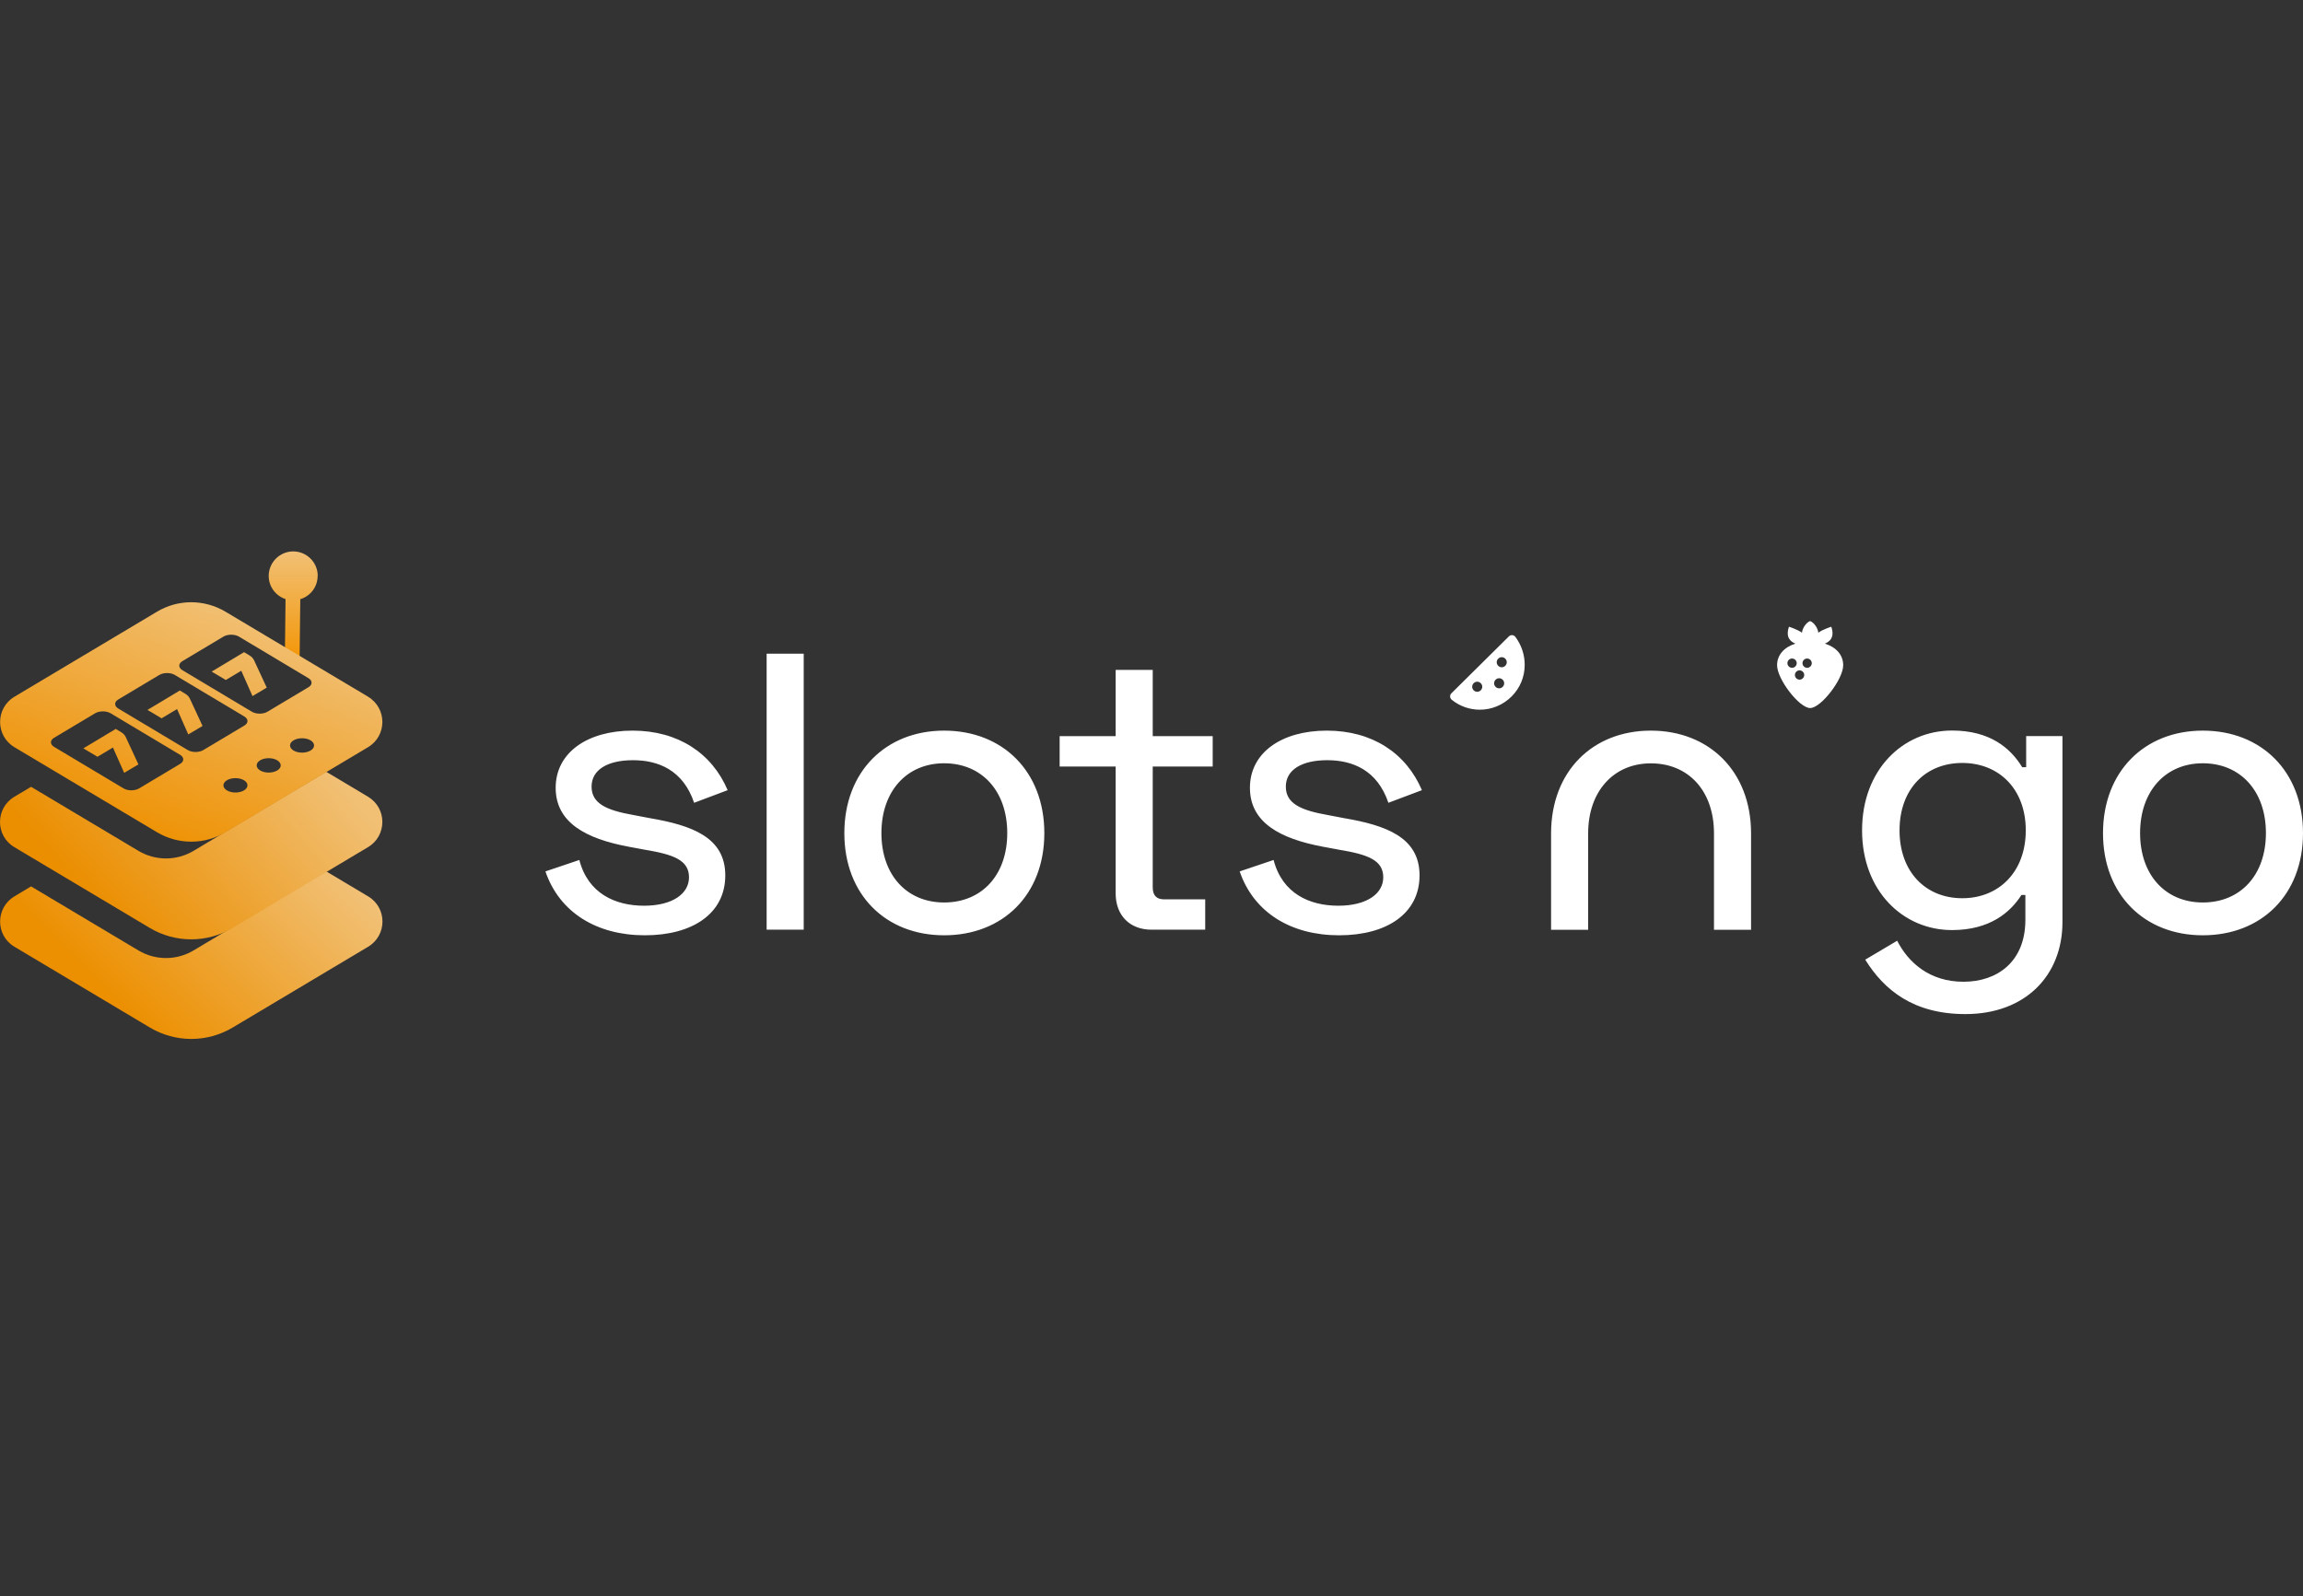 <svg width="238" height="165" viewBox="0 0 238 165" fill="none" xmlns="http://www.w3.org/2000/svg">
<rect x="0" y="0" width="238" height="165" fill="#333333" stroke="none"/>
<path fill-rule="evenodd" clip-rule="evenodd" d="M187.914 65.406C188.338 65.072 189.251 64.787 189.251 64.787C189.389 65.186 189.618 66.042 188.688 66.49C188.654 66.505 188.62 66.519 188.586 66.532C189.762 66.897 190.482 67.707 190.482 68.765C190.482 70.224 188.183 73.192 187.066 73.192C185.949 73.192 183.65 70.216 183.65 68.765C183.65 67.713 184.369 66.901 185.545 66.534C185.511 66.52 185.477 66.506 185.443 66.49C184.514 66.042 184.742 65.186 184.881 64.787C184.881 64.787 185.802 65.08 186.218 65.406C186.259 65.007 186.593 64.379 187.066 64.2C187.539 64.387 187.873 65.007 187.914 65.406ZM79.227 96.104H83.058V67.576H79.227V96.104ZM65.374 75.526C70.062 75.526 73.568 77.849 75.199 81.681L71.734 82.986C70.593 79.602 68.024 78.583 65.415 78.583C62.806 78.583 61.135 79.561 61.135 81.314C61.135 83.067 62.684 83.76 65.456 84.249L67.168 84.576C71.449 85.309 74.954 86.532 74.954 90.487C74.954 94.441 71.571 96.683 66.638 96.683C61.706 96.683 57.833 94.359 56.365 90.079L59.871 88.897C60.768 92.362 63.581 93.626 66.557 93.626C69.533 93.626 71.204 92.362 71.204 90.69C71.204 88.897 69.573 88.326 66.638 87.837L64.885 87.511C60.605 86.695 57.425 85.065 57.425 81.437C57.425 77.809 60.687 75.526 65.374 75.526ZM137.121 75.526C141.809 75.526 145.315 77.849 146.946 81.681L143.481 82.986C142.339 79.602 139.771 78.583 137.162 78.583C134.553 78.583 132.882 79.561 132.882 81.314C132.882 83.067 134.431 83.76 137.203 84.249L138.915 84.576C143.196 85.309 146.701 86.532 146.701 90.487C146.701 94.441 143.318 96.683 138.385 96.683C133.453 96.683 129.58 94.359 128.112 90.079L131.618 88.897C132.515 92.362 135.328 93.626 138.304 93.626C141.28 93.626 142.951 92.362 142.951 90.69C142.951 88.897 141.32 88.326 138.385 87.837L136.632 87.511C132.352 86.695 129.172 85.065 129.172 81.437C129.172 77.809 132.433 75.526 137.121 75.526ZM97.571 75.526C103.604 75.526 107.925 79.725 107.925 86.125C107.925 92.525 103.604 96.683 97.571 96.683C91.538 96.683 87.257 92.484 87.257 86.125C87.257 79.765 91.538 75.526 97.571 75.526ZM97.571 93.291C101.444 93.291 104.093 90.478 104.093 86.117C104.093 81.755 101.444 78.901 97.571 78.901C93.698 78.901 91.089 81.795 91.089 86.117C91.089 90.438 93.698 93.291 97.571 93.291ZM115.296 76.097H109.507V79.236H115.296V92.354C115.296 94.637 116.763 96.104 119.006 96.104H124.55V92.965H120.269C119.536 92.965 119.128 92.558 119.128 91.742V79.236H125.324V76.097H119.128V69.248H115.296V76.097ZM213.141 76.096V95.329C213.141 100.833 209.309 104.828 203.113 104.828C197.732 104.828 194.715 102.341 192.758 99.202L196.06 97.245C197.202 99.487 199.403 101.485 202.909 101.485C206.415 101.485 209.309 99.406 209.309 95.085V92.516H208.901C207.76 94.31 205.64 96.144 201.727 96.144C196.672 96.144 192.432 92.109 192.432 85.831C192.432 79.553 196.672 75.517 201.727 75.517C205.64 75.517 207.76 77.311 208.983 79.308H209.391V76.088H213.141V76.096ZM209.35 85.839C209.35 81.559 206.578 78.868 202.787 78.868C198.995 78.868 196.305 81.559 196.305 85.839C196.305 90.119 198.995 92.851 202.787 92.851C206.578 92.851 209.35 90.119 209.35 85.839ZM238 86.125C238 79.725 233.679 75.526 227.646 75.526C221.612 75.526 217.332 79.765 217.332 86.125C217.332 92.484 221.612 96.683 227.646 96.683C233.679 96.683 238 92.525 238 86.125ZM234.168 86.117C234.168 90.478 231.518 93.291 227.646 93.291C223.773 93.291 221.164 90.438 221.164 86.117C221.164 81.795 223.773 78.901 227.646 78.901C231.518 78.901 234.168 81.755 234.168 86.117ZM170.606 75.526C164.581 75.526 160.309 79.733 160.293 86.125V96.112H164.125V86.125C164.133 81.82 166.742 78.909 170.606 78.909C174.471 78.909 177.121 81.73 177.129 86.125V96.112H180.961V86.125C180.953 79.741 176.631 75.526 170.606 75.526ZM185.973 69.295C185.704 69.295 185.492 69.515 185.492 69.776C185.492 70.037 185.712 70.257 185.973 70.257C186.234 70.257 186.454 70.037 186.454 69.776C186.454 69.515 186.234 69.295 185.973 69.295ZM185.199 68.072C184.93 68.072 184.718 68.292 184.718 68.553C184.718 68.814 184.938 69.034 185.199 69.034C185.46 69.034 185.68 68.814 185.68 68.553C185.68 68.292 185.46 68.072 185.199 68.072ZM186.756 68.072C186.487 68.072 186.275 68.292 186.275 68.553C186.275 68.814 186.495 69.034 186.756 69.034C187.017 69.034 187.237 68.814 187.237 68.553C187.237 68.292 187.017 68.072 186.756 68.072ZM150.035 72.344C150.857 73.004 151.866 73.362 152.933 73.363C152.932 73.363 152.93 73.363 152.929 73.363H152.937C152.936 73.363 152.934 73.363 152.933 73.363C154.171 73.362 155.327 72.873 156.206 72.002C157.087 71.129 157.568 69.963 157.568 68.724C157.568 67.664 157.217 66.653 156.606 65.838C156.443 65.618 156.133 65.593 155.937 65.781L149.986 71.675C149.798 71.871 149.823 72.173 150.035 72.344ZM152.293 70.624C152.391 70.526 152.521 70.469 152.66 70.469C152.799 70.469 152.929 70.526 153.027 70.624C153.125 70.722 153.182 70.852 153.182 70.991C153.182 71.129 153.125 71.26 153.027 71.358C152.929 71.455 152.799 71.512 152.66 71.512C152.521 71.512 152.391 71.455 152.293 71.358C152.089 71.154 152.089 70.828 152.293 70.624ZM154.56 70.265C154.657 70.167 154.788 70.11 154.926 70.11C155.065 70.11 155.196 70.167 155.293 70.265C155.391 70.363 155.448 70.493 155.448 70.632C155.448 70.77 155.391 70.901 155.293 70.999C155.196 71.097 155.065 71.154 154.926 71.154C154.788 71.154 154.657 71.097 154.56 70.999C154.462 70.901 154.405 70.77 154.405 70.632C154.405 70.493 154.462 70.363 154.56 70.265ZM154.829 68.088C154.926 67.99 155.057 67.933 155.196 67.933C155.334 67.933 155.465 67.99 155.562 68.088C155.766 68.292 155.766 68.618 155.562 68.822C155.465 68.92 155.334 68.977 155.196 68.977C155.057 68.977 154.926 68.92 154.829 68.822C154.625 68.618 154.625 68.292 154.829 68.088Z" fill="white"/>
<path d="M38.044 92.659L33.706 90.071L19.994 98.253C18.244 99.295 16.064 99.295 14.314 98.253L3.211 91.628L1.493 92.659C-0.483 93.84 -0.483 96.696 1.493 97.867L15.495 106.221C18.126 107.789 21.412 107.789 24.042 106.221L38.044 97.867C40.02 96.686 40.02 93.829 38.044 92.659Z" fill="url(#paint0_linear_6001_28705)"/>
<path d="M38.044 82.364L33.706 79.776L19.994 87.958C18.244 88.999 16.064 88.999 14.314 87.958L3.211 81.333L1.482 82.364C-0.494 83.545 -0.494 86.401 1.482 87.571L15.484 95.925C18.115 97.493 21.401 97.493 24.031 95.925L38.033 87.571C40.009 86.39 40.009 83.534 38.033 82.364H38.044Z" fill="url(#paint1_linear_6001_28705)"/>
<path d="M32.837 59.534C32.837 58.138 31.699 57 30.303 57C28.907 57 27.769 58.138 27.769 59.534C27.769 60.651 28.499 61.596 29.509 61.929L29.433 68.5H30.958L31.033 61.939C32.075 61.628 32.826 60.672 32.826 59.523L32.837 59.534Z" fill="url(#paint2_linear_6001_28705)"/>
<path d="M14.303 79.012L13.004 76.209C12.907 75.995 12.736 75.812 12.532 75.694L11.963 75.35L8.612 77.358L10.073 78.228L11.672 77.272L12.832 79.892L14.314 79.012H14.303Z" fill="url(#paint3_linear_6001_28705)"/>
<path d="M38.045 72.022L23.312 63.238C21.122 61.928 18.394 61.928 16.215 63.238L1.493 72.022C-0.483 73.203 -0.483 76.059 1.493 77.24L16.215 86.024C18.405 87.334 21.133 87.334 23.312 86.024L38.034 77.24C40.01 76.059 40.01 73.203 38.034 72.022H38.045ZM18.609 78.969L14.368 81.503C13.928 81.761 13.219 81.761 12.778 81.503L5.595 77.208C5.155 76.95 5.155 76.521 5.595 76.263L9.836 73.729C10.277 73.471 10.985 73.471 11.426 73.729L18.609 78.024C19.049 78.282 19.049 78.711 18.609 78.969ZM19.415 77.541L12.231 73.246C11.791 72.988 11.791 72.558 12.231 72.301L16.472 69.767C16.913 69.509 17.621 69.509 18.062 69.767L25.245 74.062C25.685 74.32 25.685 74.749 25.245 75.007L21.004 77.541C20.564 77.799 19.855 77.799 19.415 77.541ZM25.213 81.707C24.73 81.997 23.935 81.997 23.452 81.707C22.969 81.417 22.969 80.945 23.452 80.655C23.935 80.365 24.73 80.365 25.213 80.655C25.696 80.945 25.696 81.417 25.213 81.707ZM18.856 69.283C18.416 69.026 18.416 68.596 18.856 68.338L23.098 65.804C23.538 65.547 24.247 65.547 24.687 65.804L31.87 70.1C32.311 70.357 32.311 70.787 31.87 71.044L27.629 73.579C27.189 73.836 26.48 73.836 26.04 73.579L18.856 69.283ZM28.649 79.645C28.166 79.935 27.371 79.935 26.888 79.645C26.405 79.356 26.405 78.883 26.888 78.593C27.371 78.303 28.166 78.303 28.649 78.593C29.132 78.883 29.132 79.356 28.649 79.645ZM32.096 77.584C31.613 77.874 30.818 77.874 30.335 77.584C29.852 77.294 29.852 76.821 30.335 76.531C30.818 76.242 31.613 76.242 32.096 76.531C32.579 76.821 32.579 77.294 32.096 77.584Z" fill="url(#paint4_linear_6001_28705)"/>
<path d="M20.929 75.039L19.629 72.236C19.533 72.022 19.361 71.839 19.157 71.721L18.588 71.377L15.238 73.385L16.698 74.255L18.298 73.299L19.457 75.919L20.939 75.039H20.929Z" fill="url(#paint5_linear_6001_28705)"/>
<path d="M27.565 71.077L26.265 68.274C26.169 68.059 25.997 67.877 25.793 67.759L25.224 67.415L21.873 69.423L23.334 70.293L24.934 69.337L26.093 71.957L27.575 71.077H27.565Z" fill="url(#paint6_linear_6001_28705)"/>
<defs>
<linearGradient id="paint0_linear_6001_28705" x1="34.741" y1="89.938" x2="16.489" y2="108.454" gradientUnits="userSpaceOnUse">
<stop stop-color="#F1C075"/>
<stop offset="1" stop-color="#EC8F00"/>
</linearGradient>
<linearGradient id="paint1_linear_6001_28705" x1="33.682" y1="79.095" x2="13.05" y2="97.346" gradientUnits="userSpaceOnUse">
<stop stop-color="#F1C075"/>
<stop offset="1" stop-color="#EB8E00"/>
</linearGradient>
<linearGradient id="paint2_linear_6001_28705" x1="30.303" y1="57" x2="30.303" y2="68.5" gradientUnits="userSpaceOnUse">
<stop stop-color="#F1C075"/>
<stop offset="1" stop-color="#F39504"/>
</linearGradient>
<linearGradient id="paint3_linear_6001_28705" x1="23.896" y1="62.429" x2="14.373" y2="86.764" gradientUnits="userSpaceOnUse">
<stop stop-color="#F1C075"/>
<stop offset="1" stop-color="#EE9102"/>
</linearGradient>
<linearGradient id="paint4_linear_6001_28705" x1="23.896" y1="62.429" x2="14.373" y2="86.764" gradientUnits="userSpaceOnUse">
<stop stop-color="#F1C075"/>
<stop offset="1" stop-color="#EE9102"/>
</linearGradient>
<linearGradient id="paint5_linear_6001_28705" x1="23.896" y1="62.429" x2="14.373" y2="86.764" gradientUnits="userSpaceOnUse">
<stop stop-color="#F1C075"/>
<stop offset="1" stop-color="#EE9102"/>
</linearGradient>
<linearGradient id="paint6_linear_6001_28705" x1="23.896" y1="62.429" x2="14.373" y2="86.764" gradientUnits="userSpaceOnUse">
<stop stop-color="#F1C075"/>
<stop offset="1" stop-color="#EE9102"/>
</linearGradient>
</defs>
</svg>
